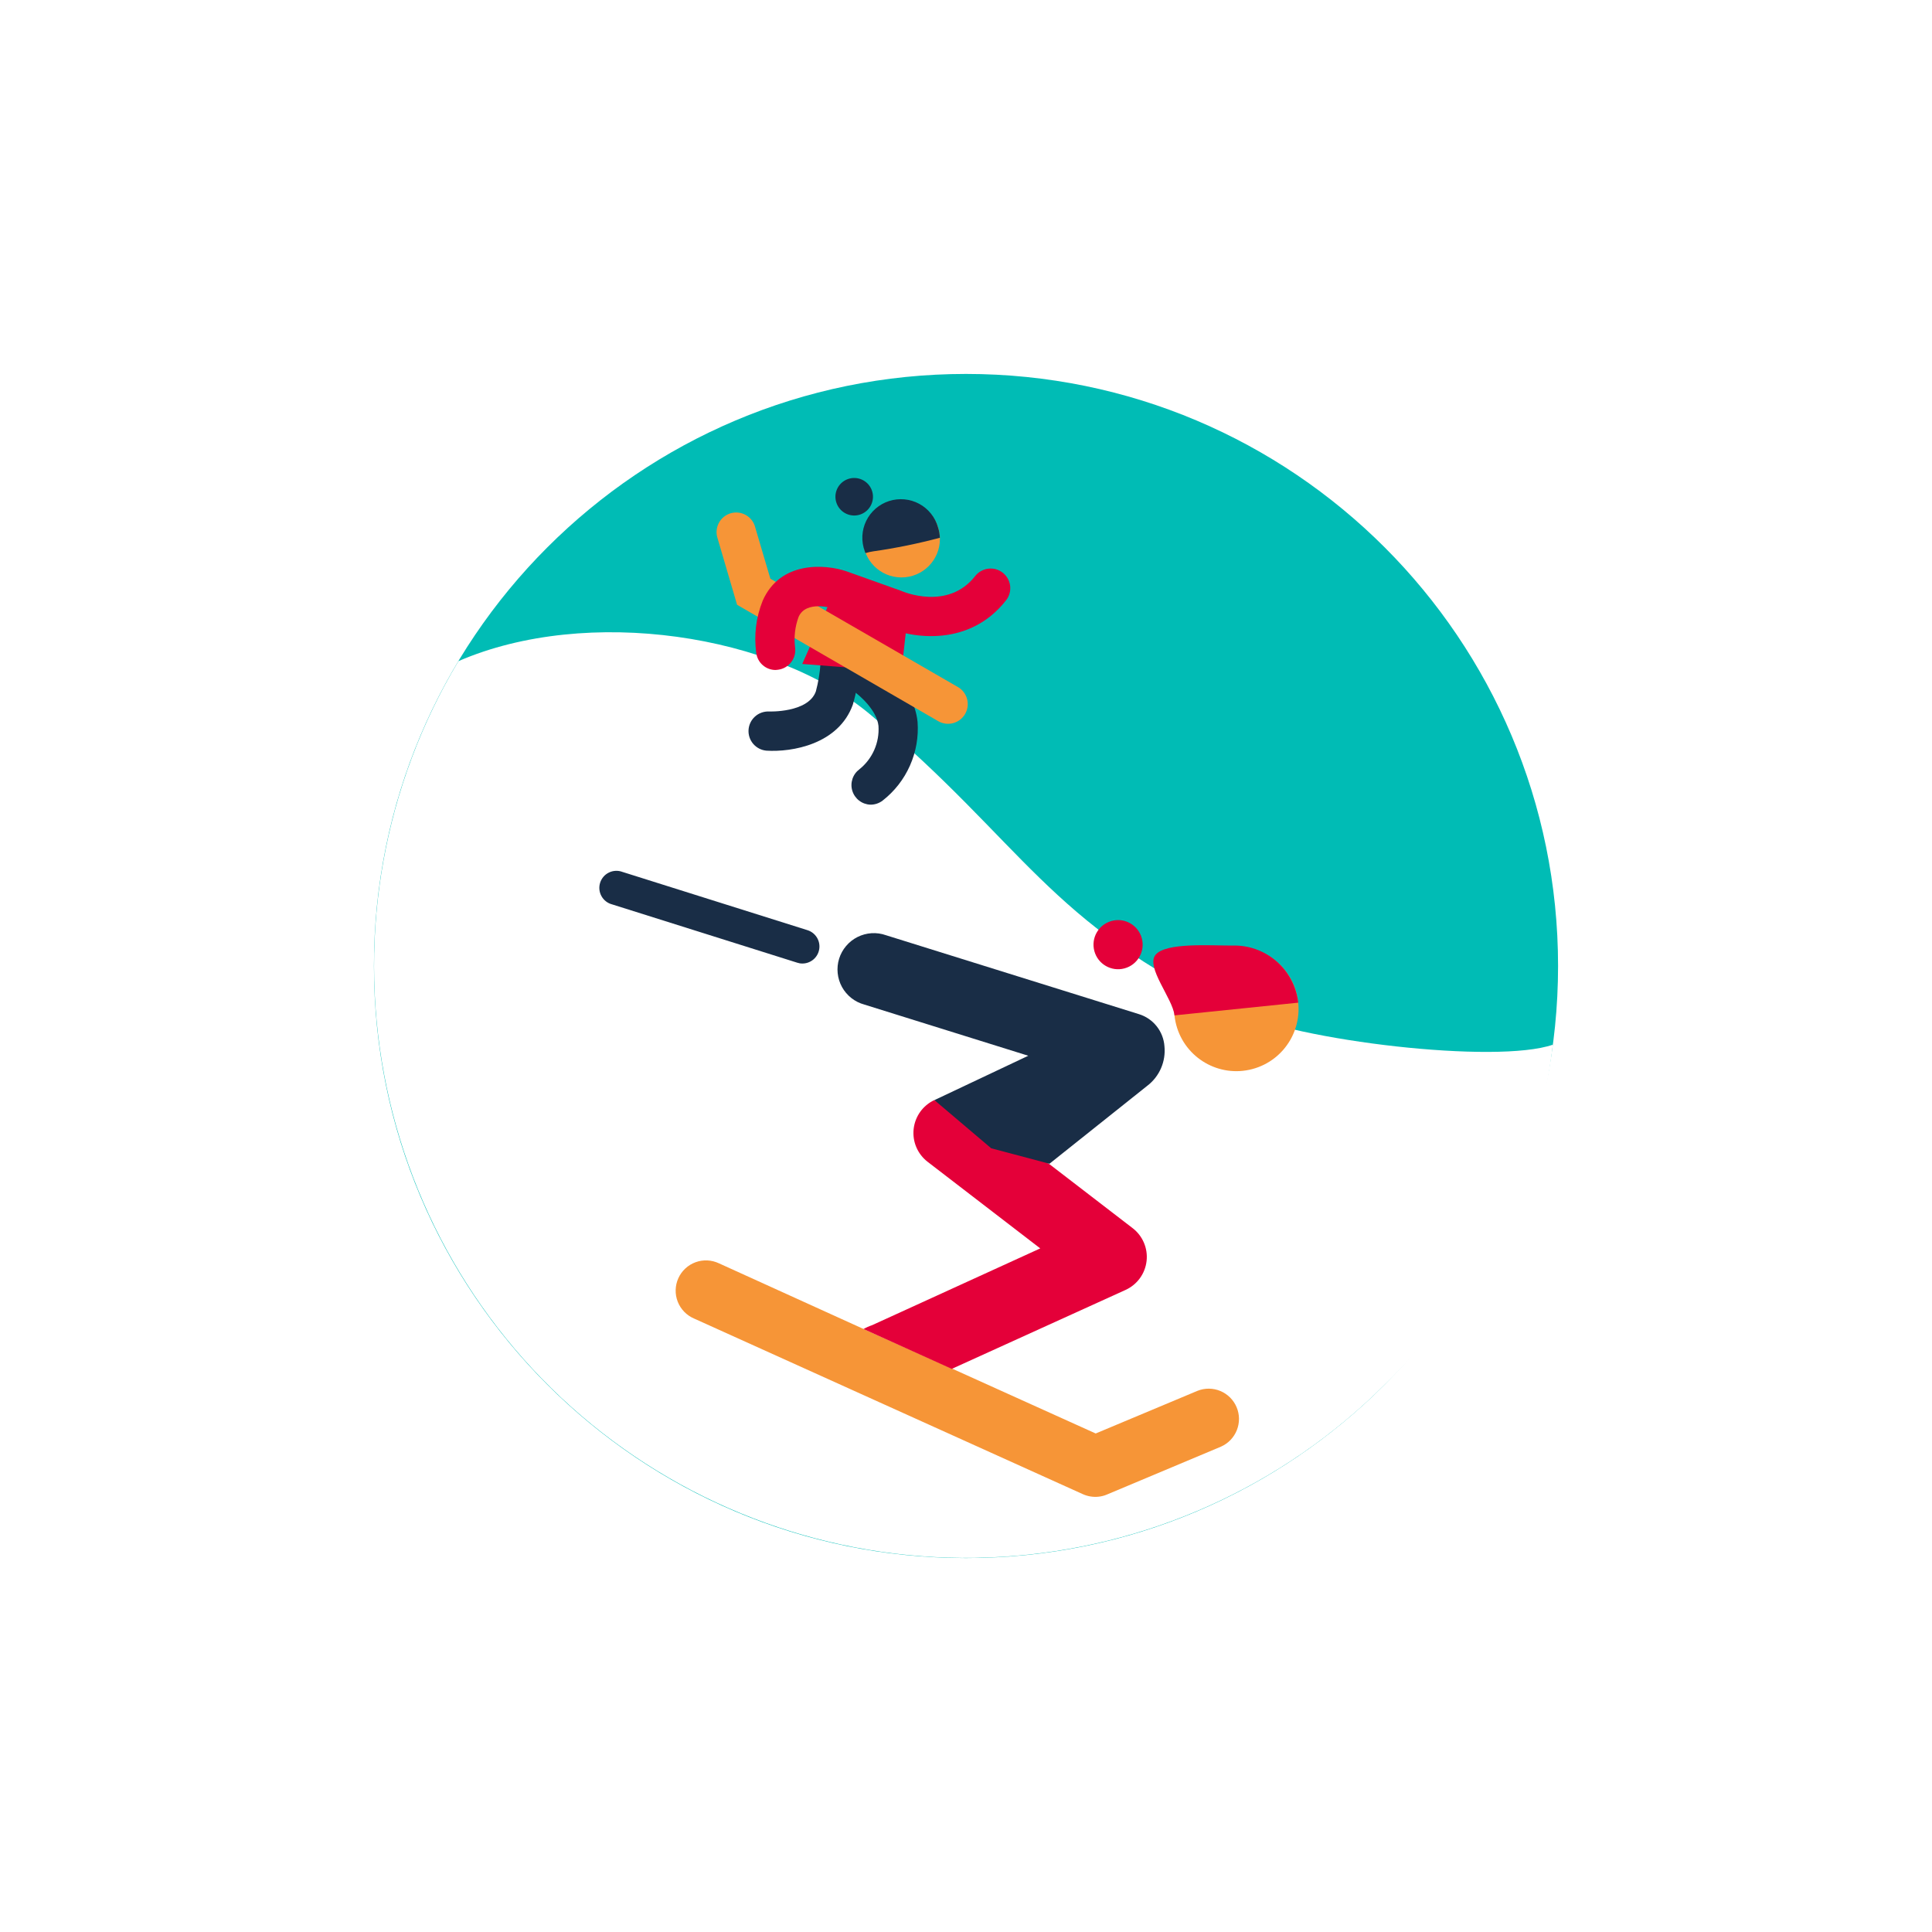 <svg width="124" height="124" viewBox="0 0 124 124" fill="none" xmlns="http://www.w3.org/2000/svg">
<g filter="url(#filter0_d_2412_4771)">
<path d="M58 96C78.987 96 96 78.987 96 58C96 37.013 78.987 20 58 20C37.013 20 20 37.013 20 58C20 78.987 37.013 96 58 96Z" fill="#00BCB5"/>
<path d="M75.108 60.838C63.263 55.258 61.691 50.121 51.911 41.906C45.739 36.693 33.691 34.853 25.422 38.434C20.652 46.387 18.953 55.809 20.647 64.926C22.341 74.043 27.31 82.227 34.618 87.936C41.926 93.644 51.069 96.484 60.325 95.92C69.581 95.356 78.312 91.427 84.873 84.873C90.886 79.066 94.701 71.354 95.666 63.05C92.058 64.304 79.336 62.831 75.108 60.838Z" fill="white"/>
<path d="M76.382 64.614C78.512 64.045 79.778 61.857 79.209 59.727C78.64 57.597 76.452 56.331 74.322 56.9C72.192 57.469 70.926 59.657 71.495 61.787C72.064 63.917 74.251 65.183 76.382 64.614Z" fill="#F69537"/>
<path d="M57.086 83.831L66.324 88.004L72.858 85.266C73.33 85.077 73.858 85.082 74.327 85.278C74.796 85.475 75.17 85.847 75.368 86.316C75.566 86.784 75.572 87.312 75.385 87.785C75.198 88.259 74.834 88.64 74.369 88.847L67.053 91.919C66.879 91.995 66.694 92.043 66.505 92.062C66.165 92.097 65.821 92.042 65.508 91.903L40.547 80.627C40.309 80.526 40.094 80.378 39.914 80.192C39.734 80.006 39.592 79.786 39.498 79.545C39.404 79.304 39.359 79.047 39.366 78.788C39.373 78.529 39.431 78.275 39.537 78.039C39.644 77.803 39.796 77.591 39.986 77.415C40.175 77.239 40.398 77.102 40.641 77.013C40.884 76.924 41.142 76.885 41.401 76.897C41.66 76.909 41.913 76.973 42.147 77.084L51.505 81.334L57.086 83.831Z" fill="#F69537"/>
<path d="M79.323 60.353C79.206 59.317 78.702 58.364 77.912 57.684C77.122 57.005 76.104 56.649 75.063 56.689C73.677 56.689 70.813 56.486 70.167 57.281C69.521 58.075 71.262 60.074 71.382 61.169" fill="#E40039"/>
<path d="M68.168 58.154C69.009 57.93 69.509 57.065 69.284 56.224C69.06 55.382 68.195 54.882 67.354 55.107C66.512 55.331 66.012 56.196 66.237 57.038C66.462 57.879 67.326 58.379 68.168 58.154Z" fill="#E40039"/>
<path d="M55.964 66.607C55.602 66.778 55.29 67.039 55.058 67.364C54.827 67.69 54.682 68.07 54.639 68.467C54.596 68.865 54.656 69.267 54.813 69.634C54.971 70.002 55.22 70.323 55.536 70.567L62.765 76.125L51.971 81.054C51.781 81.117 51.597 81.2 51.424 81.3L57.086 83.858L68.236 78.792C68.603 78.626 68.921 78.368 69.158 78.043C69.395 77.717 69.544 77.336 69.59 76.936C69.636 76.536 69.577 76.131 69.419 75.76C69.262 75.39 69.011 75.066 68.691 74.822L63.357 70.72L55.964 66.607Z" fill="#E40039"/>
<path d="M47.495 57.841C47.383 57.842 47.272 57.823 47.166 57.787L35.288 54.046C35.144 54.009 35.009 53.943 34.892 53.852C34.774 53.761 34.676 53.647 34.604 53.517C34.532 53.387 34.487 53.244 34.472 53.096C34.457 52.948 34.473 52.799 34.517 52.657C34.562 52.515 34.635 52.384 34.732 52.271C34.829 52.158 34.948 52.067 35.082 52.002C35.215 51.936 35.361 51.899 35.509 51.892C35.658 51.885 35.806 51.908 35.945 51.96L47.823 55.7C48.074 55.778 48.288 55.943 48.427 56.166C48.566 56.388 48.621 56.653 48.581 56.912C48.541 57.172 48.41 57.408 48.211 57.578C48.011 57.749 47.757 57.842 47.495 57.841Z" fill="#192D46"/>
<path d="M63.355 70.693L69.642 65.682C70.025 65.389 70.326 65.002 70.518 64.559C70.709 64.117 70.785 63.632 70.737 63.152C70.704 62.683 70.529 62.234 70.236 61.865C69.942 61.497 69.545 61.226 69.094 61.088L52.857 56.022C52.562 55.918 52.248 55.875 51.935 55.895C51.622 55.916 51.317 55.998 51.037 56.139C50.757 56.28 50.508 56.476 50.306 56.715C50.103 56.954 49.95 57.231 49.857 57.53C49.764 57.83 49.732 58.145 49.764 58.456C49.795 58.768 49.889 59.07 50.039 59.345C50.19 59.62 50.395 59.862 50.641 60.056C50.887 60.25 51.169 60.392 51.472 60.474L61.997 63.76L55.973 66.608L59.615 69.697L63.355 70.693Z" fill="#192D46"/>
<path d="M53.856 33.061C55.221 33.061 56.326 31.955 56.326 30.591C56.326 29.227 55.221 28.121 53.856 28.121C52.492 28.121 51.387 29.227 51.387 30.591C51.387 31.955 52.492 33.061 53.856 33.061Z" fill="#F69537"/>
<path d="M45.192 44.179C44.865 44.151 44.562 43.996 44.347 43.747C44.132 43.498 44.023 43.175 44.043 42.847C44.063 42.52 44.211 42.212 44.454 41.992C44.697 41.771 45.017 41.654 45.346 41.665C45.346 41.665 47.865 41.764 48.363 40.378C48.676 39.208 48.764 37.989 48.62 36.786C48.58 36.454 48.674 36.12 48.88 35.857C49.087 35.594 49.389 35.424 49.721 35.384C50.053 35.344 50.387 35.438 50.65 35.644C50.913 35.85 51.083 36.153 51.123 36.485C51.315 38.077 51.182 39.693 50.734 41.233C49.814 43.774 46.835 44.283 45.192 44.179Z" fill="#192D46"/>
<path d="M51.851 47.645C51.591 47.633 51.341 47.541 51.135 47.381C50.93 47.221 50.779 47.002 50.703 46.752C50.627 46.503 50.631 46.237 50.713 45.989C50.795 45.742 50.952 45.527 51.161 45.372C51.574 45.041 51.9 44.615 52.113 44.131C52.325 43.647 52.418 43.118 52.383 42.59C52.279 41.583 51.161 40.619 50.778 40.356C50.501 40.169 50.31 39.879 50.247 39.551C50.184 39.223 50.254 38.883 50.441 38.606C50.629 38.33 50.918 38.139 51.246 38.075C51.575 38.012 51.914 38.082 52.191 38.269C52.443 38.439 54.65 39.995 54.891 42.327C54.962 43.289 54.795 44.254 54.404 45.135C54.014 46.017 53.411 46.789 52.651 47.382C52.422 47.558 52.14 47.651 51.851 47.645Z" fill="#192D46"/>
<path d="M49.281 34.584L47.49 38.614L53.854 39.113L54.319 34.989L49.281 34.584Z" fill="#E40039"/>
<path d="M43.308 34.818L56.237 42.298C56.527 42.458 56.868 42.498 57.187 42.409C57.507 42.321 57.778 42.11 57.944 41.823C58.109 41.537 58.156 41.196 58.073 40.876C57.991 40.555 57.786 40.279 57.502 40.108L45.443 33.142L44.474 29.856C44.434 29.691 44.361 29.535 44.259 29.398C44.157 29.262 44.028 29.147 43.881 29.062C43.733 28.977 43.57 28.922 43.401 28.902C43.231 28.881 43.06 28.895 42.896 28.943C42.733 28.991 42.58 29.072 42.449 29.18C42.317 29.288 42.209 29.422 42.131 29.574C42.053 29.725 42.006 29.891 41.993 30.061C41.981 30.231 42.004 30.402 42.059 30.563L43.308 34.818Z" fill="#F69537"/>
<path d="M51.547 31.5C51.714 31.448 51.884 31.41 52.056 31.385C53.495 31.18 54.919 30.889 56.322 30.515C56.314 30.291 56.275 30.07 56.208 29.858C56.119 29.536 55.966 29.235 55.758 28.974C55.551 28.712 55.292 28.496 54.999 28.337C54.705 28.178 54.382 28.081 54.05 28.05C53.718 28.019 53.382 28.055 53.065 28.157C52.747 28.259 52.453 28.425 52.2 28.643C51.948 28.862 51.743 29.129 51.596 29.429C51.45 29.729 51.366 30.056 51.349 30.389C51.332 30.722 51.383 31.056 51.498 31.369L51.547 31.5Z" fill="#192D46"/>
<path d="M51.256 29.007C51.877 28.768 52.188 28.071 51.949 27.45C51.71 26.829 51.013 26.519 50.392 26.758C49.771 26.996 49.461 27.693 49.7 28.314C49.938 28.935 50.635 29.245 51.256 29.007Z" fill="#192D46"/>
<path d="M45.782 39.001C45.476 39.002 45.181 38.891 44.952 38.689C44.723 38.488 44.576 38.209 44.538 37.906C44.382 36.774 44.524 35.621 44.949 34.56C46.077 31.986 48.969 32.2 50.338 32.671L53.848 33.925C53.963 33.979 56.844 35.206 58.59 32.972C58.797 32.709 59.099 32.539 59.431 32.499C59.762 32.459 60.096 32.552 60.359 32.758C60.622 32.965 60.792 33.267 60.833 33.598C60.873 33.93 60.779 34.264 60.573 34.527C58.218 37.539 54.549 36.98 52.862 36.247L49.505 35.047C49.451 35.047 47.736 34.5 47.255 35.595C47.024 36.223 46.947 36.897 47.03 37.561C47.052 37.726 47.042 37.895 46.999 38.056C46.956 38.217 46.881 38.369 46.779 38.501C46.677 38.633 46.55 38.744 46.405 38.827C46.26 38.91 46.1 38.964 45.935 38.985C45.884 38.994 45.833 39 45.782 39.001Z" fill="#E40039"/>
</g>
<defs>
<filter id="filter0_d_2412_4771" x="0" y="0" width="124" height="124" filterUnits="userSpaceOnUse" color-interpolation-filters="sRGB">
<feFlood flood-opacity="0" result="BackgroundImageFix"/>
<feColorMatrix in="SourceAlpha" type="matrix" values="0 0 0 0 0 0 0 0 0 0 0 0 0 0 0 0 0 0 127 0" result="hardAlpha"/>
<feOffset dx="4" dy="4"/>
<feGaussianBlur stdDeviation="12"/>
<feComposite in2="hardAlpha" operator="out"/>
<feColorMatrix type="matrix" values="0 0 0 0 0 0 0 0 0 0.737 0 0 0 0 0.71 0 0 0 0.15 0"/>
<feBlend mode="multiply" in2="BackgroundImageFix" result="effect1_dropShadow_2412_4771"/>
<feBlend mode="normal" in="SourceGraphic" in2="effect1_dropShadow_2412_4771" result="shape"/>
</filter>
</defs>
</svg>
